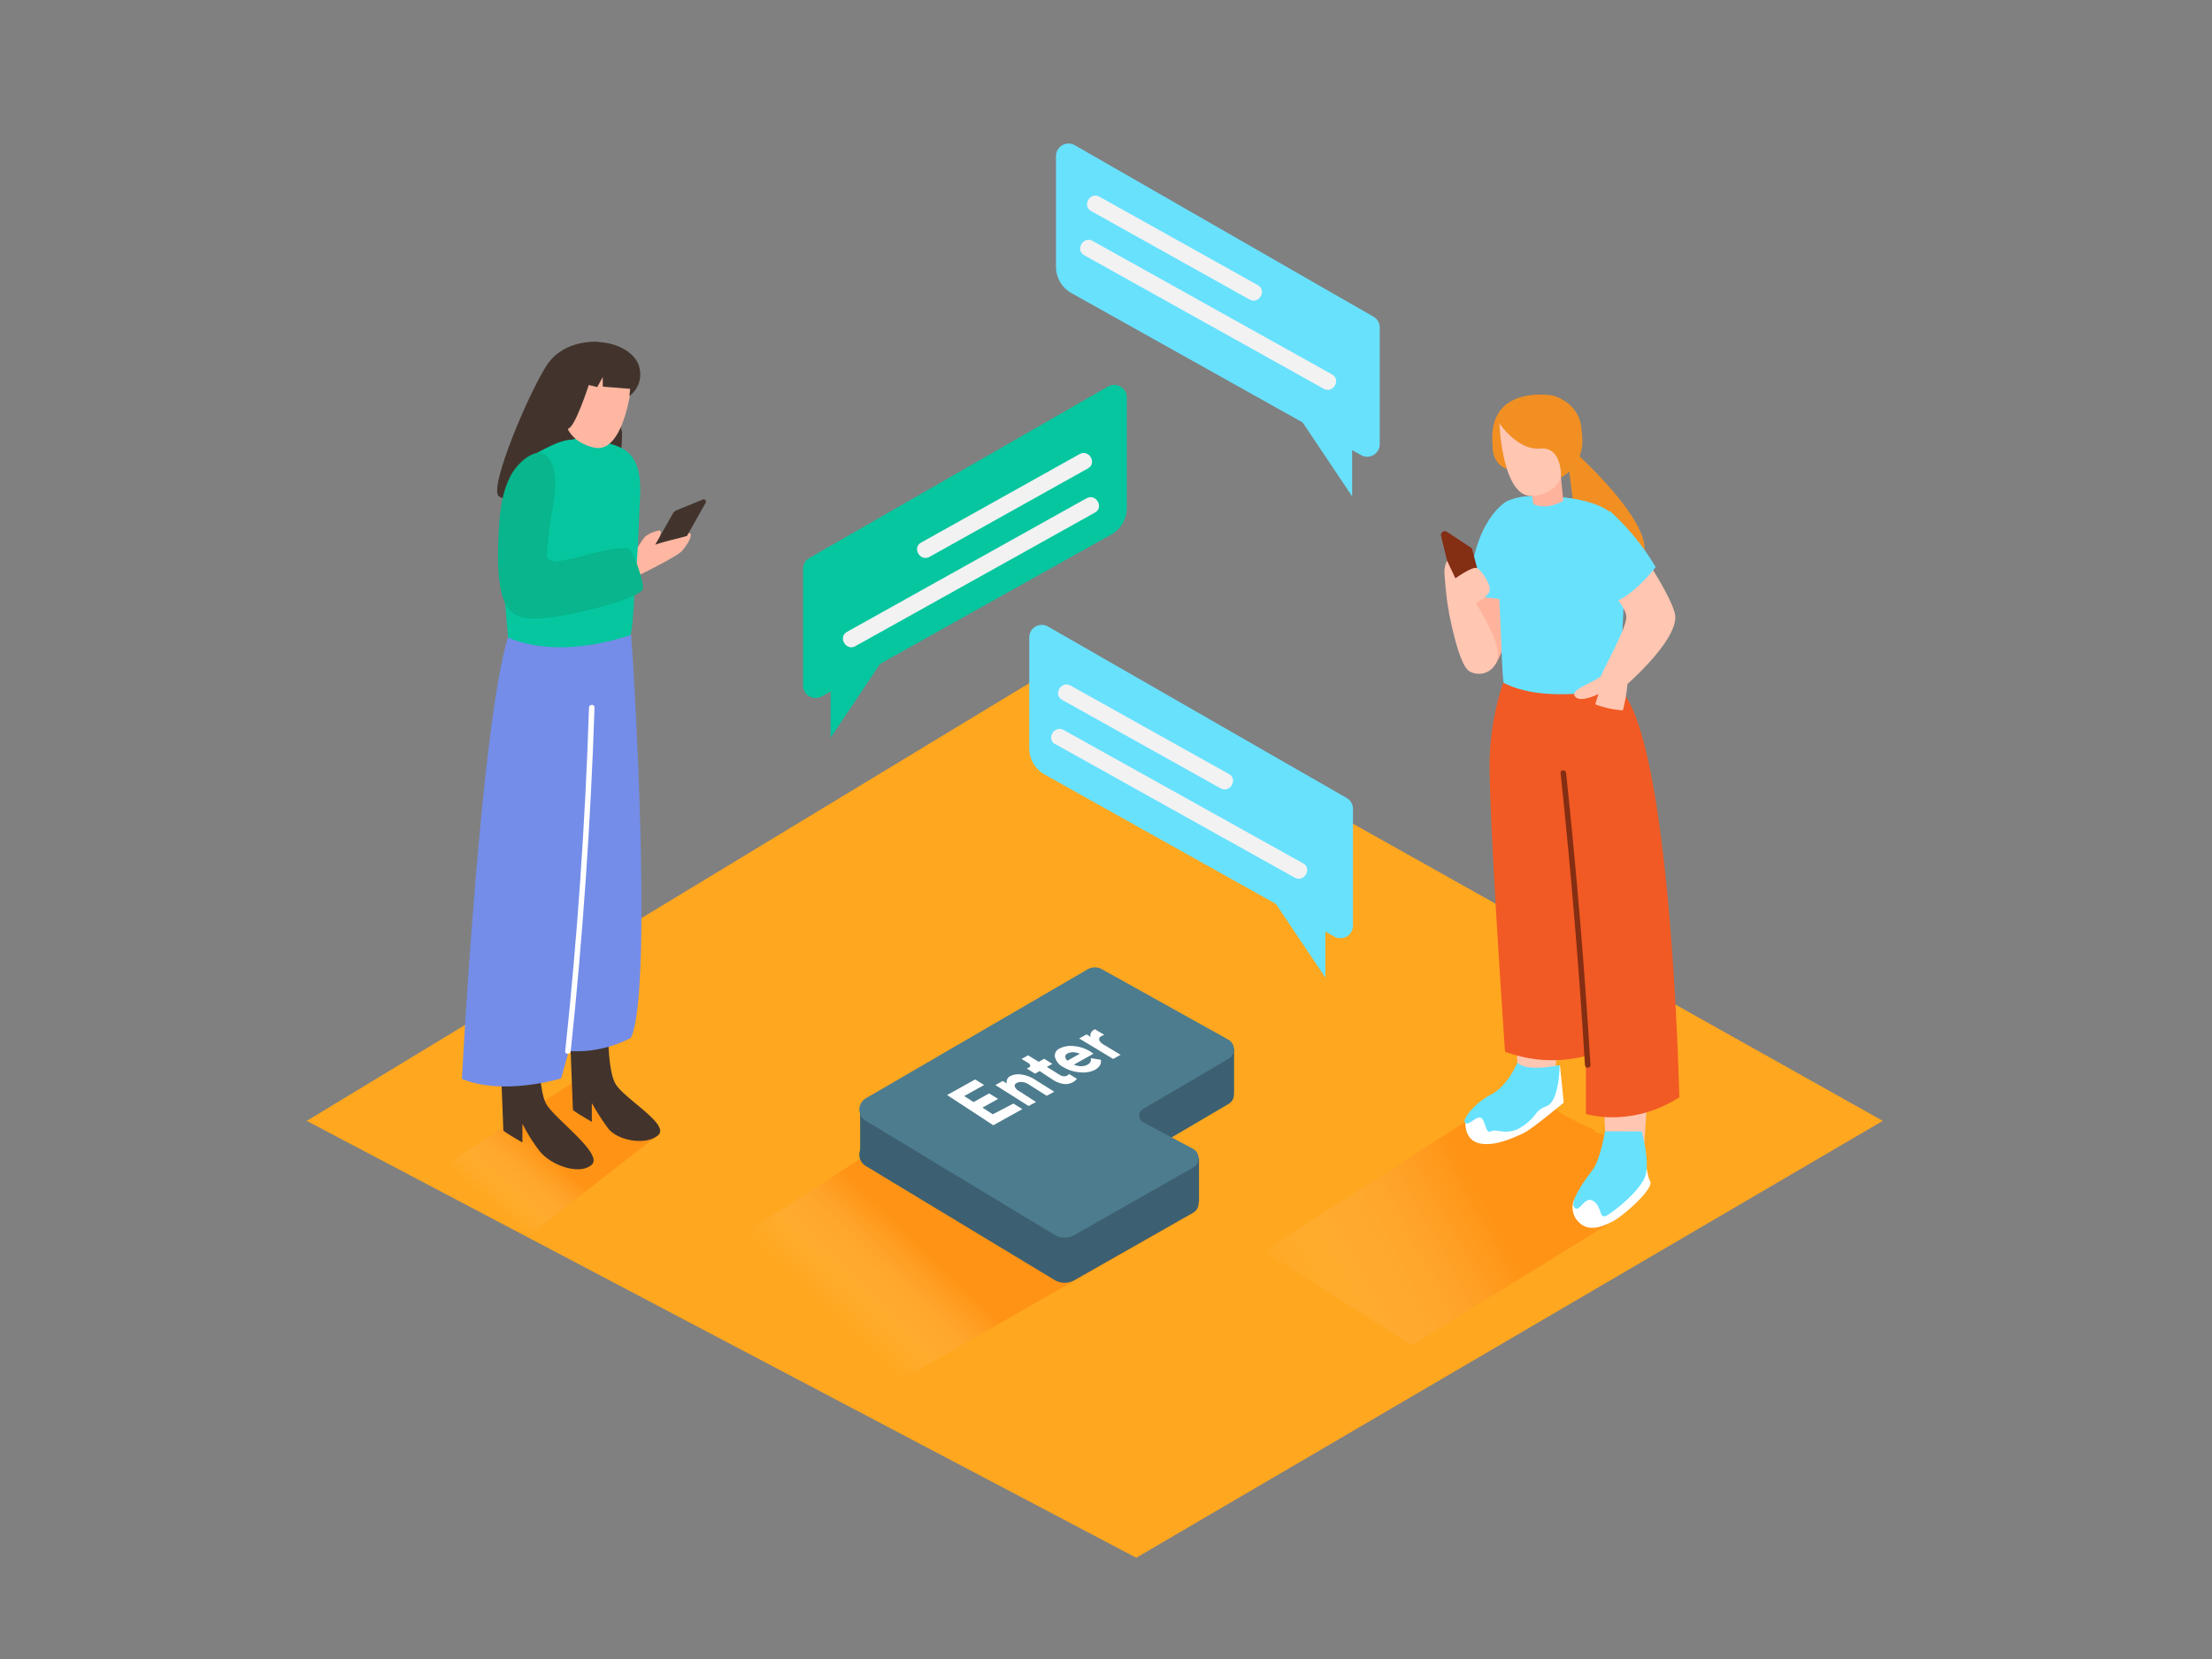 <svg xmlns="http://www.w3.org/2000/svg" xmlns:xlink="http://www.w3.org/1999/xlink" viewBox="0 0 400 300"><rect x="0" y="0" width="400" height="300" fill="#808080" stroke="none"/><linearGradient id="a" gradientUnits="userSpaceOnUse" x1="154.39" x2="168.05" y1="241.04" y2="226.73"><stop offset="0" stop-color="#fff" stop-opacity="0"></stop><stop offset="1" stop-color="#ff6a00"></stop></linearGradient><linearGradient id="b" x1="89.59" x2="98.52" xlink:href="#a" y1="218.43" y2="208.32"></linearGradient><linearGradient id="c" x1="231.62" x2="268.56" xlink:href="#a" y1="238.1" y2="217.95"></linearGradient><path d="m55.47 202.69 137-83 148 83-135 79z" fill="#ffa71f"></path><path d="m215.85 219.28c-6.92-3.63-45.06-6.69-51.43-11.22-1.37-1 3-4.73 2.91-6.08l-42.42 27.32 37.5 20.49z" fill="url(#a)" opacity=".32"></path><path d="m108.2 197.82a4.93 4.93 0 0 1 -2.14-3.63l-29.67 19.05 19.07 10.52c.08-.36 23.54-18.5 23.54-18.5-6.92-3.63-4.44-2.91-10.8-7.44z" fill="url(#b)" opacity=".32"></path><path d="m293.86 207.67a.67.67 0 0 1 0-.73c.14-.25-3.62-1-3.48-1.26.18-.62-2.24-.75-2.07-1.37-6.34-2.81-7.64-3.78-12.46-8.44l-47.35 30.4 26.82 17 36.24-22.37c.1-.47 9.98-4.76 2.3-13.23z" fill="url(#c)" opacity=".32"></path><path d="m200.24 77.35q-24 12.11-47.05 25.83a.5.5 0 0 0 .5.86q23.08-13.71 47.05-25.83c.58-.29.08-1.15-.5-.86z" fill="#f7931e"></path><path d="m193.06 85.92a5.56 5.56 0 0 0 -4.69 6.19c.08.63 1.08.64 1 0a4.58 4.58 0 0 1 3.31-5.11 20.42 20.42 0 0 1 -1.81 8.1c-.26.58.6 1.09.86.5a21.68 21.68 0 0 0 2-9.24.51.51 0 0 0 -.67-.44z" fill="#f7931e"></path><path d="m192.31 97c-.35-.54-1.21 0-.86.5a1 1 0 0 1 -1.59 1.17c-.42-.49-1.12.22-.71.71a2 2 0 0 0 3.16-2.38z" fill="#f7931e"></path><path d="m156.69 206.7 40-23.26a2.63 2.63 0 0 1 2.6 0l22.84 12.73a2 2 0 0 1 0 3.48l-15.44 9.07a1.38 1.38 0 0 0 .05 2.41l9 4.78a1.94 1.94 0 0 1 0 3.4l-21.42 12.17a3.56 3.56 0 0 1 -3.6 0l-34.17-20.64a2.36 2.36 0 0 1 .14-4.14z" fill="#3c6071"></path><path d="m155.52 208.51c.06-.28 0-8.18 0-8.18l7.85 4.09z" fill="#3c6071"></path><path d="m216.82 217.47v-8.15l-7.17 4.47z" fill="#3c6071"></path><path d="m223.16 197.56v-7.99l-7.75 4.29 2.97 2.67z" fill="#3c6071"></path><path d="m156.69 198.54 40-23.26a2.63 2.63 0 0 1 2.6 0l22.84 12.72a2 2 0 0 1 0 3.48l-15.44 9.07a1.38 1.38 0 0 0 .05 2.41l9 4.78a1.94 1.94 0 0 1 0 3.4l-21.42 12.17a3.56 3.56 0 0 1 -3.6 0l-34.17-20.64a2.36 2.36 0 0 1 .14-4.13z" fill="#4d7c8e"></path><g fill="#fff"><path d="m183.25 199.56 1.63 1-5.26 2.92-8.35-5.46 5.06-2.82 1.63 1-3.59 2 1.68 1.09 2.82-1.57 1.62 1-2.83 1.57 1.86 1.21z"></path><path d="m182.1 195.93a1.63 1.63 0 0 1 -.07-.24 1.16 1.16 0 0 1 .61-1.07 3.31 3.31 0 0 1 2.06-.31 6 6 0 0 1 2.44.91l3.49 2.19-1.35.75-3.28-2.08a2.67 2.67 0 0 0 -1.15-.41 1.67 1.67 0 0 0 -1 .17q-.45.25-.36.63a1.59 1.59 0 0 0 .77.81l3.09 2-1.35.72-6-3.79 1.33-.74z"></path><path d="m184.73 191.49 1.18-.66 1.91 1.18 1-.55 1.48.92-1 .55 2.4 1.49a1.43 1.43 0 0 0 .65.2 1.08 1.08 0 0 0 .62-.11 1 1 0 0 0 .22-.16.59.59 0 0 0 .12-.15l1.42.88a1.9 1.9 0 0 1 -.72.61q-1.55.86-3.64-.44l-2.37-1.57-.84.47-1.47-.92.44-.25a.29.29 0 0 0 .16-.35.87.87 0 0 0 -.42-.45z"></path><path d="m194.19 192.52a3.21 3.21 0 0 0 1.26.28 2.33 2.33 0 0 0 1.21-.28 1.18 1.18 0 0 0 .52-.5.69.69 0 0 0 .08-.48v-.19l1.82.29v.12a1.37 1.37 0 0 1 0 .3 1.53 1.53 0 0 1 -.1.43 1.57 1.57 0 0 1 -.33.48 2.57 2.57 0 0 1 -.63.48 4.79 4.79 0 0 1 -2.77.45 6.71 6.71 0 0 1 -3-.95 2.84 2.84 0 0 1 -1.48-1.79 1.4 1.4 0 0 1 .85-1.56 4.42 4.42 0 0 1 2.6-.43 6.67 6.67 0 0 1 2.88.94l.63.44zm-1.56-1.45a1.11 1.11 0 0 0 .39.73l2.24-1.24a3.22 3.22 0 0 0 -1.17-.28 1.9 1.9 0 0 0 -1 .21.66.66 0 0 0 -.46.58z"></path><path d="m199.7 187.14a2.11 2.11 0 0 0 -.51.21q-.53.29-.41.72t.91.9l2.95 1.77-1.35.75-6.14-3.7 1.33-.74.75.45q0-.08-.06-.23a1 1 0 0 1 .1-.48 1.12 1.12 0 0 1 .53-.56l.2-.11z"></path></g><path d="m114.13 101s2.1-3.75 2.68-4.08a6 6 0 0 1 2.46-1c.51.12 0 1.42 0 1.42s5-1.28 5.51-.9-.51 2.13-1.45 3.18-7.56 4.28-7.56 4.28z" fill="#ffb7a2"></path><path d="m124.22 96.92 3.39-6a.42.42 0 0 0 -.52-.59l-4.67 1.91a1.61 1.61 0 0 0 -.79.7l-3.15 5.57c1.89-.67 3.84-1.04 5.74-1.59z" fill="#42342d"></path><path d="m108.17 61.83s-6.08-.6-9.25 4.15-10.63 22.29-8.71 23.76 12.33 3.17 17.42 1.7 4.86-13.35 4.86-13.35" fill="#42342d"></path><path d="m110 184.28s-.33 9 1.32 11.74 9.87 7.32 7.7 9.25-7.29 1-9-1.16a42.66 42.66 0 0 1 -3-4.65v3.41s-3.42-2-3.42-2.17-.79-20.34-.79-20.34" fill="#42342d"></path><path d="m97.53 188.07s-.33 9 1.33 11.7 10.32 8.94 8.13 10.86-7.3.15-9.42-2.48a31.07 31.07 0 0 1 -3.1-4.95v3.4s-3.45-2-3.45-2.17-.79-20.28-.79-20.28" fill="#42342d"></path><path d="m113.85 112.16c.44 1.13 4.46 67.13.22 75.53a21.35 21.35 0 0 1 -11.21 2.37l-1.39 4.94s-10.42 3.23-17.94.09c0 0 3.6-68.74 8.92-81.48" fill="#748de8"></path><path d="m115.37 98.27q.14-2.72.23-5.45c.1-3.25.76-7.76-1.51-10.47-1.5-1.8-4-2.07-6-2.8a8 8 0 0 0 -2.81-.45 9.28 9.28 0 0 0 -1.84.41c-2.25 0-5.22 1.87-7.29 2.87-1 .5-1.58 3.69-2.45 4.44-1.88 4.51-2.31 4.84-2.4 9.77a1 1 0 0 0 -.13.25c-.48 1.52-.22 6.87.17 11.93v.3-.06c.18 2.31.39 4.55.56 6.32 7 2.8 14.86 1.83 22-.43.55-.17.81-7.94.9-8.84.2-2.59.44-5.19.57-7.79z" fill="#05c69f"></path><path d="m114.24 68c.3.16-1.14 14.26-6.81 12.94s-5.63-6-5.5-7.22 2.79-4.17 3.67-5.32 7.4-1.11 8.64-.4z" fill="#ffb7a2"></path><path d="m115.63 66.5c-.73-3.55-7-6.26-12.8-3.53-3.61 1.7-7.16 11.52-3.16 13.51s3 1 3 1a4.84 4.84 0 0 1 -.15-.74.66.66 0 0 1 -.05-.31c0-.09 0-.18 0-.26s0-.13 0-.19a12.38 12.38 0 0 1 3-7.16c1.77-1.77 4.18-1.66 6.48-1.33a7.25 7.25 0 0 1 2.23.46l-.36 3.66a4.86 4.86 0 0 0 1.81-5.11z" fill="#42342d"></path><path d="m114.27 70.34-5.27-.42v-1.74l-1 1.82-1.53-.38s-2.6 8.06-3.81 7.88-1.74-4.16-1.28-6.24 2.95-6.09 7.11-6.11 6.73 1.38 5.78 5.19z" fill="#42342d"></path><path d="m106.79 100.15a49.65 49.65 0 0 1 -6.16 1.38c-.67 0-1.47-.17-1.7-.8a1.79 1.79 0 0 1 0-.73 67.14 67.14 0 0 1 1.06-8.39c.38-2.48.81-5.87-.42-8.19-1.84-3.44-5.45-.19-6.81 1.91-2.24 3.49-2.48 8.41-2.64 12.43-.54 13.64 2.79 14.22 7.39 14.08s18.63-3.58 18.75-5.45c.08-1.19-1-4.57-2.14-6.79-.55-.96-4.01-.26-7.33.55z" fill="#08b58c"></path><path d="m106.51 127.94q-1 31.14-4.3 62.14c-.07.64.93.63 1 0q3.27-31 4.3-62.14c.02-.64-.98-.64-1 0z" fill="#fff"></path><path d="m270.44 120.11c0 .06 3.8-6.53 3.22-12.41s-8-1.65-8-1.65" fill="#ffb39c"></path><path d="m272.63 90.56s-6.36 3.05-7 17c0 0 6.67 1.3 9.56.59" fill="#68e1fd"></path><path d="m284.7 152s2.14 17.55 3.35 22 2.29 32.68 2.29 32.68 3.77 2.69 7 0c0 0 1.7-22.84.81-28.94s0-30.14 0-30.14" fill="#ffc6b2"></path><path d="m272.35 147s-.43 12.94 0 17.21 2.28 31.29 2.28 31.29a4.8 4.8 0 0 0 6.26 0s2.07-13.37 1.82-15.93-.68-34.85-.68-34.85" fill="#ffc6b2"></path><path d="m285.6 82.48c0 .07 15.63 14.15 10.93 19.21s-10.93-1.83-10.93-1.83l-2-16" fill="#f18f22"></path><path d="m284.7 216.84a3.67 3.67 0 0 0 .7 4.07c1.8 1.92 4.16 1 6.15 0s7.63-6 6.85-7.31-1.07-6.83-1.07-6.83" fill="#fff"></path><path d="m290.25 204.58s-.91 5.2-2.2 6.89-4.34 5.82-3.35 6.89 1.73-2.14 3.35-1.22 1.11 3.22 2.29 2.76 6.69-4.84 7.3-7.62-.77-7.68-.77-7.68" fill="#68e1fd"></path><path d="m265 203.08s-.22 3.1 2.59 3.69 6.3-1.12 7.87-1.84 7.31-5.55 7.31-5.55l-.68-6.75" fill="#fff"></path><path d="m274.39 192.15s-1.68 4.18-4.72 5.75-5.4 4.61-4.72 5.17 2.14-1.46 2.92-.9.78 3 1.74 2.41 3 1 5.79-.95 1.91-2.7 4.27-3.6 2.36-7.42 2.36-7.42-5.95 1.33-7.64-.46z" fill="#68e1fd"></path><path d="m271.82 123.47a47.64 47.64 0 0 0 -2.41 13c-.44 7.84 2.75 53.71 2.75 53.71a24.49 24.49 0 0 0 14.62.77v10.48s8.07 2.62 16.89-3c0 0-1.41-65.85-11-74.08" fill="#f15a24"></path><path d="m293.35 95.59c-1.28-4.49-8.5-6.09-16.68-5.86a10.09 10.09 0 0 0 -4 .84c-2.85 4.13-2.22 9.78-1.78 14.52.49 5.33.58 14.83 1 18.38 7.35 3.8 18.88 1.29 20.86.87-.08 0 1.89-24.26.6-28.75z" fill="#68e1fd"></path><path d="m282.28 86.34.41 4.23s-2.89 1.79-5.43.58l-.35-2.65" fill="#ffb39c"></path><path d="m276 85.1c-6.61.77-6.09-4.58-6.09-4.58-1.06-11.16 10.87-9 10.87-9s9 2.11 3.43 13.27" fill="#f18f22"></path><path d="m271.14 76.56s.49 13.77 6.16 13.12 5.35-5.35 5.35-5.35.81-8.59-3.89-10.21-7.62 2.44-7.62 2.44z" fill="#ffc6b2"></path><path d="m271.14 76.56s3.28 4.91 7.36 4.55 3.78 5.23 3.78 5.23a7.51 7.51 0 0 0 3.85-7.11c0-3-4.25-8-8.18-7.76s-7.72 2.3-6.81 5.09z" fill="#f18f22"></path><path d="m288.47 127.37a18.17 18.17 0 0 0 5 1.09 30.59 30.59 0 0 0 .83-4.78s9.65-8.4 8.56-12.78-9.46-16.24-9.57-16.22c-3.49.44-4.75 8-4.13 9.41s5 5.42 4.93 7.57-4.18 9.34-4.45 10.34-5.54 2.52-4.94 3.75c.77 1.59 4.35-.26 4.35-.26s-.26.82-.58 1.88z" fill="#ffc6b2"></path><path d="m291.11 92.4a43.12 43.12 0 0 1 8.28 10.14s-3.89 5.21-7.84 6.47 0-.59 0-.59-4-2.78-4.71-5.24 4.27-10.78 4.27-10.78z" fill="#68e1fd"></path><path d="m260.59 96.92a.7.7 0 0 1 1.06-.75c1.82 1.2 4.56 3 4.53 3s2.27 8.54 2.27 8.54l-6.11-3.62z" fill="#842e13"></path><path d="m266.3 109.45s3-1.56 3.1-2.76-1.52-3.54-2.3-3.95-3.92 1.84-3.92 1.84l-1.5-3.19a4.65 4.65 0 0 0 -.49 2.13c.1 1 .49 8.07 1.56 9s4.19.78 4.38 0-.83-3.07-.83-3.07z" fill="#ffc6b2"></path><path d="m262 110.66s1.68 9.35 3.64 10.68a3.44 3.44 0 0 0 5.16-3.67c-.55-3.67-4.38-9.27-4.38-9.27" fill="#ffc6b2"></path><path d="m283.2 139.77c-.07-.63-1.07-.64-1 0q2.8 26.36 4.41 52.82c0 .64 1 .64 1 0q-1.61-26.46-4.41-52.82z" fill="#842e13"></path><path d="m248.36 57.26-54-31a2.27 2.27 0 0 0 -3.4 2v20a5.45 5.45 0 0 0 2.79 4.74l52.37 29.3a2.27 2.27 0 0 0 3.38-2v-21.07a2.27 2.27 0 0 0 -1.14-1.97z" fill="#68e1fd"></path><path d="m244.51 78.05v11.7l-9.76-14.56" fill="#68e1fd"></path><path d="m198.06 36.86 28.66 15.98" fill="#68e1fd"></path><path d="m197.3 38.16 28.66 16c1.69.94 3.2-1.65 1.51-2.59l-28.66-16c-1.69-.94-3.2 1.65-1.51 2.59z" fill="#f2f2f2"></path><path d="m196.81 44.85 43.32 24.16" fill="#68e1fd"></path><path d="m196.05 46.15 43.32 24.15c1.69.94 3.2-1.65 1.51-2.59l-43.31-24.15c-1.69-.94-3.2 1.65-1.51 2.59z" fill="#f2f2f2"></path><path d="m243.52 144.3-54-31a2.27 2.27 0 0 0 -3.4 2v20a5.45 5.45 0 0 0 2.79 4.76l52.37 29.31a2.27 2.27 0 0 0 3.38-2v-21.1a2.27 2.27 0 0 0 -1.14-1.97z" fill="#68e1fd"></path><path d="m239.67 165.09v11.7l-9.76-14.55" fill="#68e1fd"></path><path d="m192.83 125.27 28.66 15.98" fill="#68e1fd"></path><path d="m192.07 126.56 28.66 16c1.69.94 3.2-1.65 1.51-2.59l-28.66-16c-1.69-.94-3.2 1.65-1.51 2.59z" fill="#f2f2f2"></path><path d="m191.58 133.26 43.31 24.15" fill="#68e1fd"></path><path d="m190.82 134.55 43.32 24.16c1.69.94 3.2-1.65 1.51-2.59l-43.32-24.12c-1.69-.94-3.2 1.65-1.51 2.59z" fill="#f2f2f2"></path><path d="m146.36 100.9 54-31a2.27 2.27 0 0 1 3.4 2v20a5.45 5.45 0 0 1 -2.76 4.73l-52.4 29.31a2.27 2.27 0 0 1 -3.38-2v-21.07a2.27 2.27 0 0 1 1.14-1.97z" fill="#05c69f"></path><path d="m150.21 121.69v11.69l9.76-14.55" fill="#05c69f"></path><path d="m195.99 83.41-28.66 15.98" fill="#68e1fd"></path><path d="m195.23 82.11-28.66 16c-1.69.94-.18 3.53 1.51 2.59l28.66-16c1.69-.94.18-3.53-1.51-2.59z" fill="#f2f2f2"></path><path d="m197.24 91.4-43.32 24.16" fill="#68e1fd"></path><path d="m196.48 90.1-43.32 24.16c-1.69.94-.18 3.53 1.51 2.59l43.33-24.16c1.69-.94.18-3.53-1.51-2.59z" fill="#f2f2f2"></path></svg>